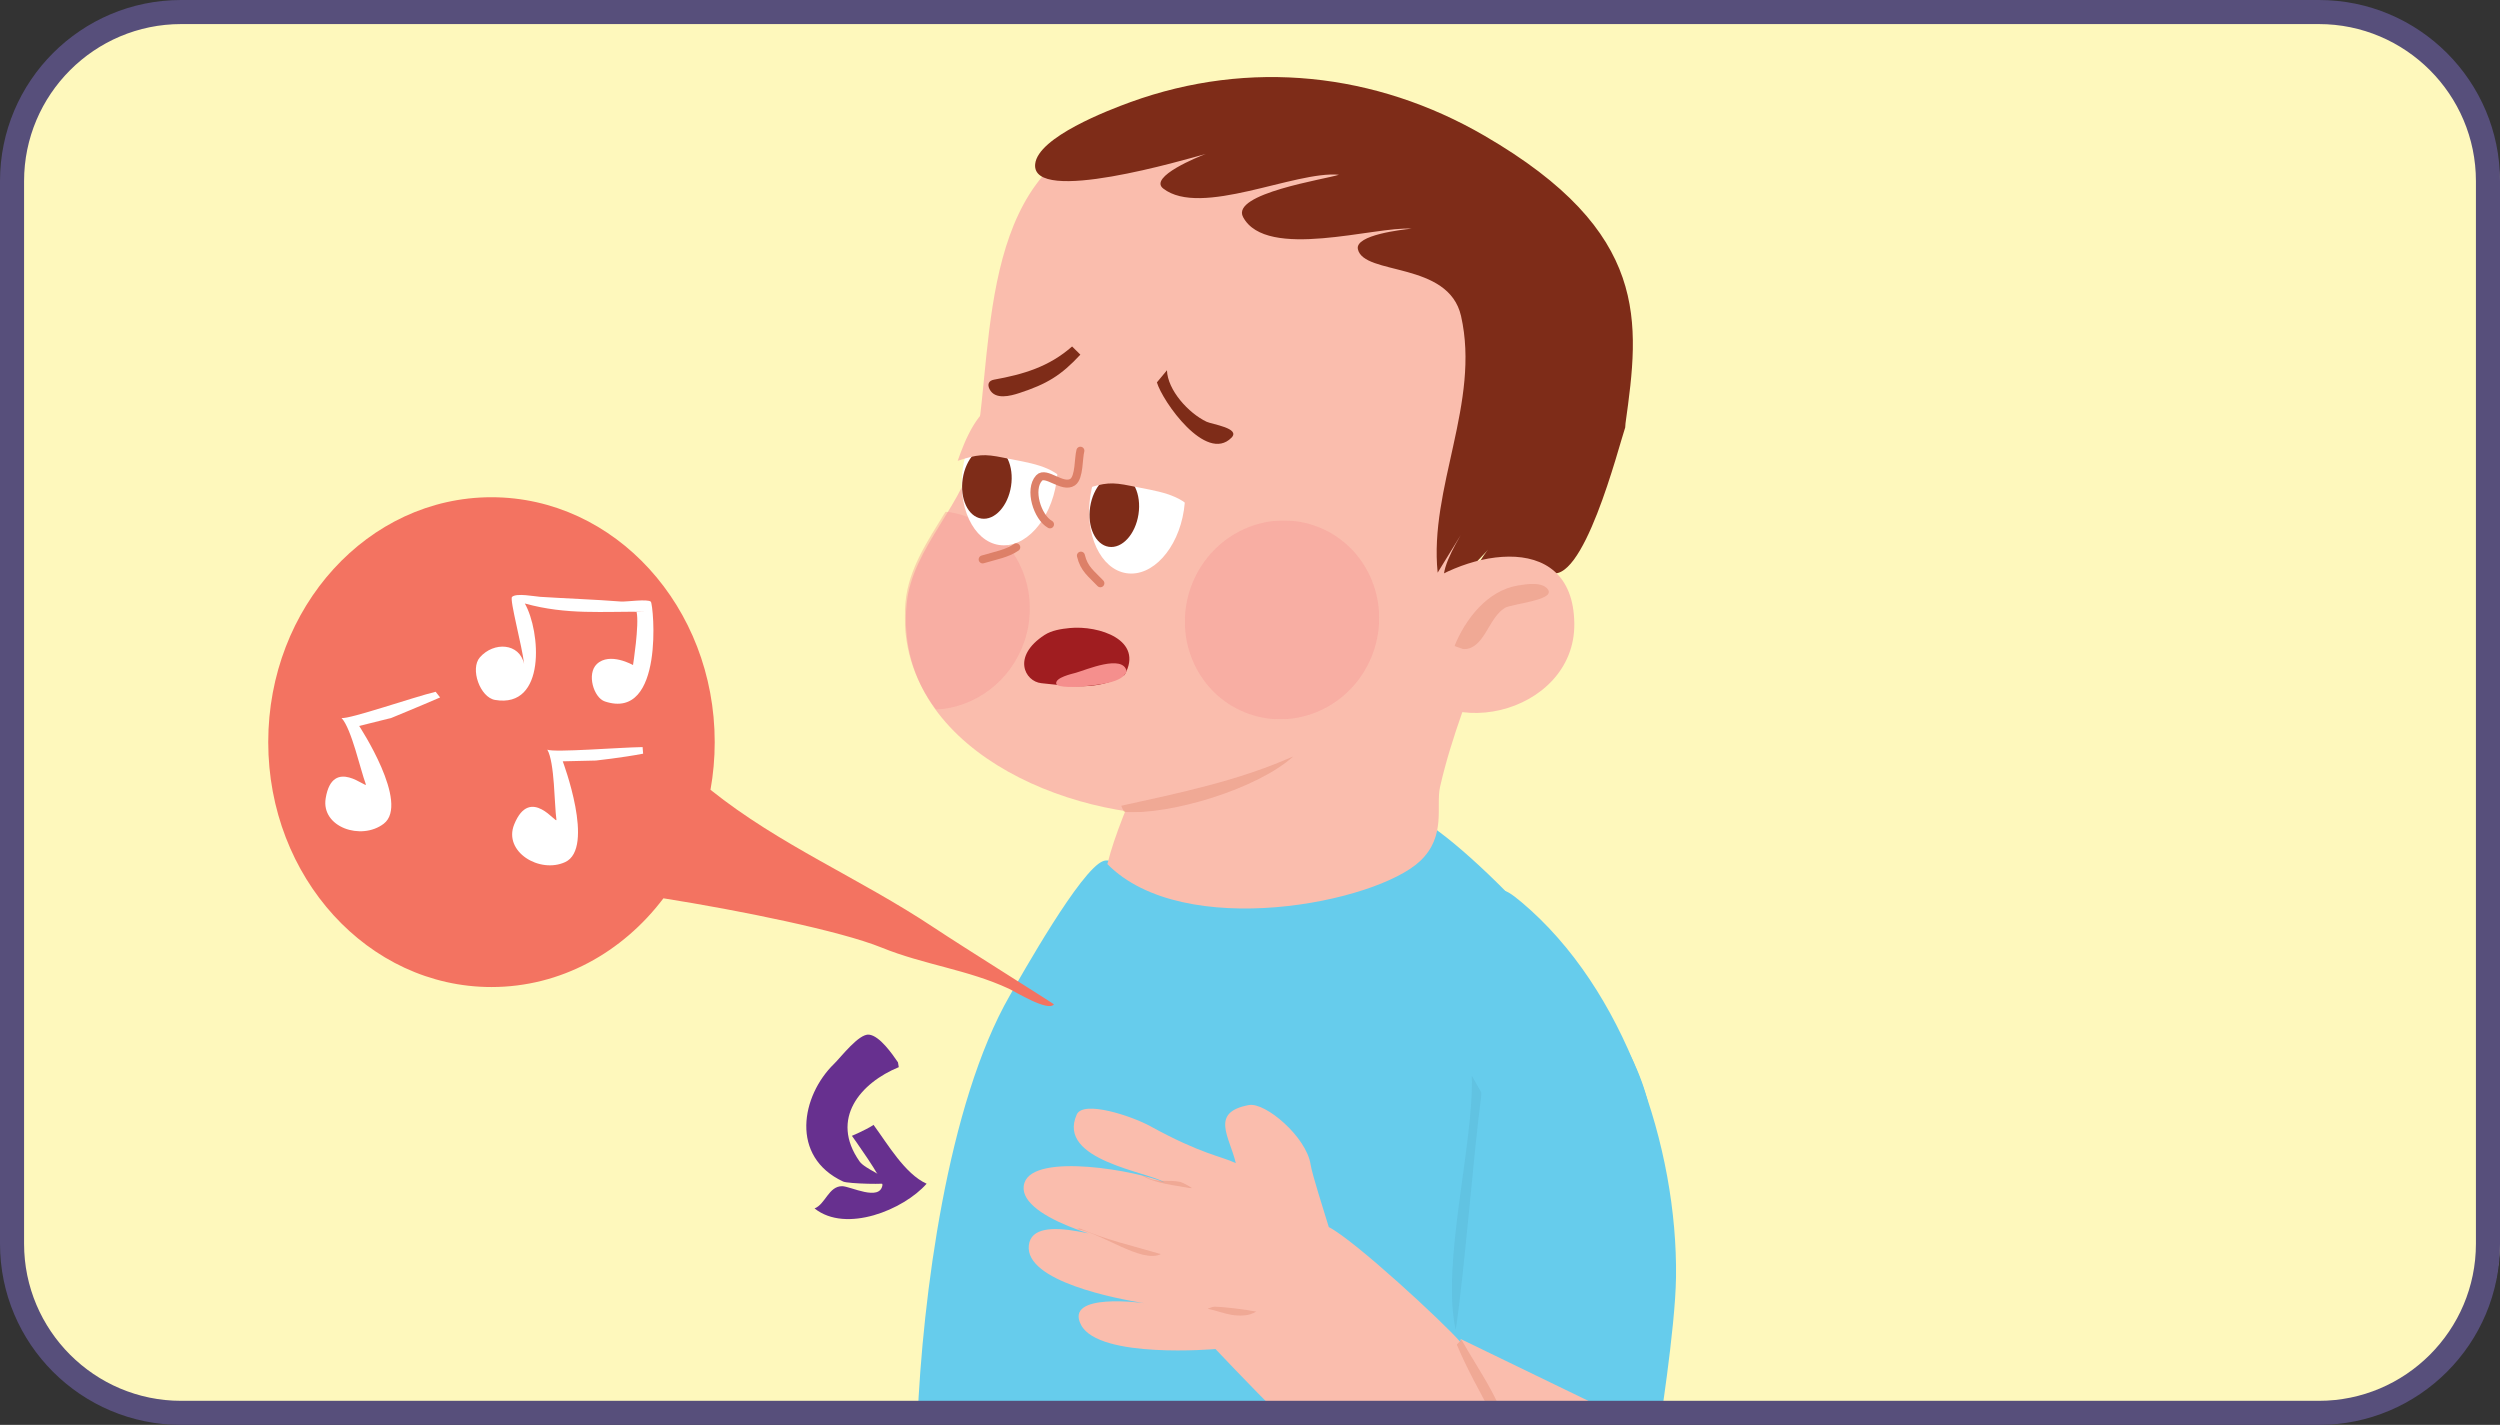 <?xml version="1.0" encoding="UTF-8"?>
<svg id="Layer_2" data-name="Layer 2" xmlns="http://www.w3.org/2000/svg" xmlns:xlink="http://www.w3.org/1999/xlink" viewBox="0 0 156.174 89.012">
  <rect x="0" y="0" width="156.174" height="89.012" fill="#333333" stroke="none"/>
  <defs>
    <style>
      .cls-1 {
        fill: #574f7b;
      }

      .cls-2 {
        fill: #a01d20;
      }

      .cls-3 {
        clip-path: url(#clippath-20);
      }

      .cls-4 {
        clip-path: url(#clippath-11);
      }

      .cls-5 {
        clip-path: url(#clippath-16);
      }

      .cls-6, .cls-7 {
        fill: #fff;
      }

      .cls-8 {
        clip-path: url(#clippath-33);
      }

      .cls-9 {
        clip-path: url(#clippath-32);
      }

      .cls-7, .cls-10, .cls-11, .cls-12 {
        fill-rule: evenodd;
      }

      .cls-13 {
        fill: #66ccec;
      }

      .cls-14 {
        fill: #fabdad;
      }

      .cls-10, .cls-15 {
        fill: #7e2c18;
      }

      .cls-16 {
        clip-path: url(#clippath-2);
      }

      .cls-17 {
        clip-path: url(#clippath-13);
      }

      .cls-18 {
        fill: #dd8068;
      }

      .cls-19 {
        clip-path: url(#clippath-37);
      }

      .cls-20 {
        clip-path: url(#clippath-25);
      }

      .cls-21 {
        clip-path: url(#clippath-15);
      }

      .cls-22 {
        fill: #387c99;
      }

      .cls-23 {
        stroke: #dd8068;
        stroke-linecap: round;
        stroke-linejoin: round;
        stroke-width: .5px;
      }

      .cls-23, .cls-24 {
        fill: none;
      }

      .cls-25 {
        clip-path: url(#clippath-6);
      }

      .cls-26 {
        clip-path: url(#clippath-26);
      }

      .cls-27 {
        clip-path: url(#clippath-7);
      }

      .cls-28 {
        clip-path: url(#clippath-21);
      }

      .cls-29 {
        clip-path: url(#clippath-34);
      }

      .cls-30 {
        clip-path: url(#clippath-1);
      }

      .cls-31 {
        clip-path: url(#clippath-4);
      }

      .cls-32 {
        clip-path: url(#clippath-38);
      }

      .cls-33 {
        clip-path: url(#clippath-36);
      }

      .cls-34 {
        clip-path: url(#clippath-27);
      }

      .cls-35 {
        clip-path: url(#clippath-12);
      }

      .cls-36 {
        clip-path: url(#clippath-24);
      }

      .cls-37 {
        clip-path: url(#clippath-30);
      }

      .cls-38 {
        clip-path: url(#clippath-22);
      }

      .cls-11 {
        fill: #f69795;
      }

      .cls-39 {
        clip-path: url(#clippath-9);
      }

      .cls-40 {
        clip-path: url(#clippath);
      }

      .cls-41 {
        opacity: .34;
      }

      .cls-41, .cls-42, .cls-43 {
        isolation: isolate;
      }

      .cls-44 {
        fill: #f58f8d;
      }

      .cls-45 {
        clip-path: url(#clippath-39);
      }

      .cls-46 {
        clip-path: url(#clippath-19);
      }

      .cls-12 {
        fill: #f37361;
      }

      .cls-47 {
        clip-path: url(#clippath-31);
      }

      .cls-48 {
        clip-path: url(#clippath-3);
      }

      .cls-49 {
        clip-path: url(#clippath-8);
      }

      .cls-42 {
        opacity: .41;
      }

      .cls-50 {
        clip-path: url(#clippath-29);
      }

      .cls-51 {
        clip-path: url(#clippath-18);
      }

      .cls-52 {
        clip-path: url(#clippath-14);
      }

      .cls-53 {
        clip-path: url(#clippath-17);
      }

      .cls-54 {
        fill: #67308f;
      }

      .cls-55 {
        clip-path: url(#clippath-5);
      }

      .cls-56 {
        fill: #fef8bc;
      }

      .cls-43 {
        opacity: .12;
      }

      .cls-57 {
        clip-path: url(#clippath-10);
      }

      .cls-58 {
        clip-path: url(#clippath-23);
      }

      .cls-59 {
        clip-path: url(#clippath-28);
      }

      .cls-60 {
        clip-path: url(#clippath-35);
      }
    </style>
    <clipPath id="clippath">
      <rect class="cls-24" x="6.845" y="2.751" width="144.28" height="85.032"/>
    </clipPath>
    <clipPath id="clippath-1">
      <rect class="cls-24" x="6.845" y="2.751" width="144.28" height="85.032"/>
    </clipPath>
    <clipPath id="clippath-2">
      <rect class="cls-24" x="70.037" y="47.249" width="10.755" height="3.494"/>
    </clipPath>
    <clipPath id="clippath-3">
      <rect class="cls-24" x="69.78" y="46.832" width="11.024" height="4.51"/>
    </clipPath>
    <clipPath id="clippath-4">
      <rect class="cls-24" x="69.78" y="46.832" width="11.024" height="4.009"/>
    </clipPath>
    <clipPath id="clippath-5">
      <rect class="cls-24" x="6.845" y="2.751" width="144.28" height="85.032"/>
    </clipPath>
    <clipPath id="clippath-6">
      <rect class="cls-24" x="90.861" y="36.478" width="5.898" height="4.079"/>
    </clipPath>
    <clipPath id="clippath-7">
      <rect class="cls-24" x="90.826" y="36.309" width="6.514" height="4.51"/>
    </clipPath>
    <clipPath id="clippath-8">
      <rect class="cls-24" x="90.826" y="36.309" width="6.013" height="4.51"/>
    </clipPath>
    <clipPath id="clippath-9">
      <rect class="cls-24" x="6.845" y="2.751" width="144.28" height="85.032"/>
    </clipPath>
    <clipPath id="clippath-10">
      <rect class="cls-24" x="56.521" y="31.959" width="7.815" height="12.371"/>
    </clipPath>
    <clipPath id="clippath-11">
      <rect class="cls-24" x="56.251" y="31.799" width="9.02" height="13.029"/>
    </clipPath>
    <clipPath id="clippath-12">
      <rect class="cls-24" x="56.251" y="31.799" width="8.519" height="13.029"/>
    </clipPath>
    <clipPath id="clippath-13">
      <rect class="cls-24" x="6.845" y="2.751" width="144.28" height="85.032"/>
    </clipPath>
    <clipPath id="clippath-14">
      <rect class="cls-24" x="6.845" y="2.751" width="144.28" height="85.032"/>
    </clipPath>
    <clipPath id="clippath-15">
      <rect class="cls-24" x="74.018" y="32.512" width="12.14" height="12.422"/>
    </clipPath>
    <clipPath id="clippath-16">
      <rect class="cls-24" x="72.787" y="31.298" width="14.532" height="14.532"/>
    </clipPath>
    <clipPath id="clippath-17">
      <rect class="cls-24" x="73.789" y="32.301" width="12.527" height="13.029"/>
    </clipPath>
    <clipPath id="clippath-18">
      <rect class="cls-24" x="6.845" y="2.751" width="144.28" height="85.032"/>
    </clipPath>
    <clipPath id="clippath-19">
      <rect class="cls-24" x="6.845" y="2.751" width="144.28" height="85.032"/>
    </clipPath>
    <clipPath id="clippath-20">
      <rect class="cls-24" x="90.702" y="67.199" width="1.853" height="15.882"/>
    </clipPath>
    <clipPath id="clippath-21">
      <rect class="cls-24" x="89.824" y="66.876" width="3.007" height="16.536"/>
    </clipPath>
    <clipPath id="clippath-22">
      <rect class="cls-24" x="90.325" y="66.876" width="2.505" height="16.536"/>
    </clipPath>
    <clipPath id="clippath-23">
      <rect class="cls-24" x="6.845" y="2.751" width="144.28" height="85.032"/>
    </clipPath>
    <clipPath id="clippath-24">
      <rect class="cls-24" x="6.845" y="2.751" width="144.28" height="85.032"/>
    </clipPath>
    <clipPath id="clippath-25">
      <rect class="cls-24" x="91.005" y="83.697" width="3.332" height="4.087"/>
    </clipPath>
    <clipPath id="clippath-26">
      <rect class="cls-24" x="90.826" y="83.413" width="4.009" height="7.015"/>
    </clipPath>
    <clipPath id="clippath-27">
      <rect class="cls-24" x="90.826" y="83.413" width="4.009" height="4.51"/>
    </clipPath>
    <clipPath id="clippath-28">
      <rect class="cls-24" x="6.845" y="2.751" width="144.28" height="85.032"/>
    </clipPath>
    <clipPath id="clippath-29">
      <rect class="cls-24" x="67.26" y="76.728" width="5.257" height="1.731"/>
    </clipPath>
    <clipPath id="clippath-30">
      <rect class="cls-24" x="66.774" y="76.397" width="6.013" height="3.007"/>
    </clipPath>
    <clipPath id="clippath-31">
      <rect class="cls-24" x="66.774" y="76.397" width="6.013" height="2.505"/>
    </clipPath>
    <clipPath id="clippath-32">
      <rect class="cls-24" x="6.845" y="2.751" width="144.28" height="85.032"/>
    </clipPath>
    <clipPath id="clippath-33">
      <rect class="cls-24" x="71.294" y="73.403" width="3.17" height=".834"/>
    </clipPath>
    <clipPath id="clippath-34">
      <rect class="cls-24" x="71.283" y="73.391" width="3.508" height="1.002"/>
    </clipPath>
    <clipPath id="clippath-35">
      <rect class="cls-24" x="71.283" y="73.391" width="3.508" height="1.002"/>
    </clipPath>
    <clipPath id="clippath-36">
      <rect class="cls-24" x="7.518" y="2.094" width="143.607" height="85.689"/>
    </clipPath>
    <clipPath id="clippath-37">
      <rect class="cls-24" x="75.432" y="81.612" width="3.049" height=".582"/>
    </clipPath>
    <clipPath id="clippath-38">
      <rect class="cls-24" x="75.411" y="81.311" width="3.265" height="1.415"/>
    </clipPath>
    <clipPath id="clippath-39">
      <rect class="cls-24" x="75.411" y="81.311" width="3.265" height=".943"/>
    </clipPath>
  </defs>
  <g id="Layer_1-2" data-name="Layer 1">
    <path class="cls-56" d="m156.163,77.518c0,6.172-4.88,11.175-10.899,11.175H11.449c-6.019,0-10.899-5.003-10.899-11.175V11.746C.551,5.575,5.43.571,11.449.571h133.816c6.019,0,10.899,5.003,10.899,11.175v65.772Z"/>
    <g>
      <g>
        <g class="cls-40">
          <path class="cls-13" d="m57.312,88.745c.321-7.687,1.873-19.782,5.769-26.552.718-1.248,4.456-7.916,5.841-8.404.895-.316,1.949,1.506,2.815,1.763,2.124.631,5.22.902,7.343.167,3.598-1.245,5.921-3.272,9.184-4.603,1.135-.463,13.136,10.556,14.705,17.865.252,1.174,1.634,19.131.567,19.802-1.792,1.129-26.006,1.687-34.384.94-4.048-.361-7.828-.762-11.742-1.46"/>
          <path class="cls-14" d="m70.286,7.904c-9.128,2.216-8.186,13.105-9.31,19.951-.594,3.616-4.002,6.27-4.342,9.894-.839,8.946,10.09,13.493,17.59,13.145,16.325-.755,23.639-26.93,14.084-38.268-2.413-2.864-6.399-3.622-9.837-4.646-2.848-.848-5.219-.986-8.102-.522"/>
          <path class="cls-15" d="m101.526,26.703c-.398,1.156-2.667,10.183-4.809,9.017-1.711.665-3.137,1.155-5.024,1.239.311-1.455,1.184-2.709,2.271-3.725-.406.413-3.118,3.6-3.569,3.281-.696-.492.595-2.626.86-3.095l-1.445,2.353c-.542-5.273,2.681-10.645,1.461-16.03-.78-3.439-6.083-2.518-6.445-4.179-.194-.891,2.797-1.224,3.351-1.278-2.247-.166-9.065,2.004-10.522-.726-.785-1.471,5.15-2.363,5.99-2.644-2.745-.257-8.631,2.685-10.979.861-.933-.725,2.226-2.003,2.666-2.162-1.192.319-10.933,3.228-10.665.631.173-1.678,4.576-3.368,5.953-3.867,7.448-2.702,15.316-1.847,22.11,2.097,10.396,6.035,9.698,11.636,8.815,17.969"/>
          <path class="cls-14" d="m88.034,37.279c2.91-2.73,10.249-4.516,10.313,1.686.059,5.675-8.654,7.851-11.157,2.536"/>
          <path class="cls-14" d="m92.917,40.084c-1.036,3.05-2.239,5.907-2.957,9.072-.273,1.204.405,3.059-1.235,4.623-2.751,2.623-14.791,5.028-19.548.199.945-3.81,3.583-7.834,3.39-11.772,7.053.803,13.574-1.053,20.366-1.981"/>
        </g>
        <g class="cls-30">
          <g class="cls-16">
            <g class="cls-41">
              <g class="cls-48">
                <g class="cls-31">
                  <path class="cls-18" d="m70.037,50.337c3.613-.795,7.373-1.571,10.755-3.088-2.209,2.018-7.633,3.668-10.566,3.479"/>
                </g>
              </g>
            </g>
          </g>
        </g>
        <g class="cls-55">
          <g class="cls-25">
            <g class="cls-41">
              <g class="cls-27">
                <g class="cls-49">
                  <path class="cls-18" d="m90.861,40.357c.684-1.687,2.054-3.46,3.952-3.78.509-.086,1.582-.266,1.909.281.385.646-2.308.865-2.717,1.119-1.059.656-1.252,2.549-2.569,2.581"/>
                </g>
              </g>
            </g>
          </g>
        </g>
        <g class="cls-39">
          <g class="cls-57">
            <g class="cls-42">
              <g class="cls-4">
                <g class="cls-35">
                  <path class="cls-11" d="m59.074,31.958c-1.105,1.808-2.313,3.569-2.508,5.65-.246,2.623.519,4.867,1.913,6.721,2.408-.132,4.635-1.735,5.499-4.214,1.131-3.248-.51-6.772-3.665-7.87-.41-.143-.825-.238-1.24-.288Z"/>
                </g>
              </g>
            </g>
          </g>
        </g>
        <g class="cls-17">
          <path class="cls-7" d="m71.701,27.05c1.614.246,2.625,2.405,2.256,4.823-.368,2.418-1.974,4.179-3.588,3.934-1.615-.246-2.625-2.405-2.257-4.823.368-2.418,1.974-4.179,3.589-3.934Z"/>
          <path class="cls-10" d="m69.955,29.636c.834.127,1.356,1.242,1.166,2.491-.19,1.249-1.02,2.159-1.854,2.032-.834-.127-1.356-1.242-1.166-2.491.19-1.249,1.02-2.159,1.854-2.032Z"/>
          <path class="cls-14" d="m74.627,31.971c-.916-1.146-2.338-1.279-3.996-1.619-1.198-.246-1.611-.207-2.846.199.453-1.301,1.239-3.276,2.689-3.792,2.586-.921,4.742,2.668,4.234,5.213"/>
          <path class="cls-7" d="m63.741,25.287c1.614.246,2.625,2.405,2.257,4.823-.368,2.418-1.975,4.179-3.589,3.934-1.614-.246-2.625-2.405-2.257-4.823.368-2.418,1.975-4.179,3.589-3.934Z"/>
          <path class="cls-10" d="m61.995,27.872c.834.127,1.356,1.242,1.166,2.491s-1.02,2.159-1.854,2.032c-.834-.127-1.356-1.242-1.166-2.491.19-1.249,1.02-2.159,1.854-2.032Z"/>
          <path class="cls-14" d="m66.668,30.208c-.915-1.146-2.338-1.279-3.996-1.619-1.197-.246-1.611-.207-2.845.199.454-1.301,1.238-3.276,2.689-3.792,2.587-.921,4.742,2.668,4.234,5.213"/>
          <path class="cls-23" d="m67.491,28.155c-.128.466-.056,1.667-.481,1.96-.626.431-1.673-.716-2.099-.251-.655.711-.111,2.446.682,2.893"/>
          <path class="cls-23" d="m67.524,34.711c.199.845.649,1.12,1.216,1.725"/>
          <path class="cls-23" d="m63.486,34.188c-.562.397-1.329.525-2.1.758"/>
        </g>
        <g class="cls-52">
          <g class="cls-21">
            <g class="cls-42">
              <g class="cls-5">
                <g class="cls-53">
                  <path class="cls-11" d="m82.135,32.841c3.155,1.099,4.795,4.622,3.665,7.871-1.131,3.249-4.606,4.992-7.761,3.893-3.154-1.098-4.795-4.622-3.664-7.871,1.131-3.248,4.606-4.991,7.76-3.893Z"/>
                </g>
              </g>
            </g>
          </g>
        </g>
        <g class="cls-51">
          <path class="cls-2" d="m70.249,42.17c1.246-2.203-1.624-3.112-3.419-2.937-.53.052-1.126.142-1.575.433-2.063,1.336-1.238,2.907-.204,3.013,1.749.177,3.546.487,5.11-.48"/>
          <path class="cls-23" d="m92.86,86.128c.865,1.994,1.67,2.984,2.157,4.048"/>
          <path class="cls-44" d="m70.378,41.922c-.24-1.07-2.538-.07-3.17.106-.249.069-1.287.296-1.227.677.045.28,1.346.206,1.554.185,1.32-.131,2.574-.267,2.839-.932"/>
          <path class="cls-14" d="m92.798,77.173c-.231,3.147-.958,3.089-1.577,6.649-1.055-1.212-6.583-6.335-8.212-7.168-.318-1.044-1.047-3.314-1.135-3.902-.257-1.726-2.826-3.911-3.856-3.72-2.45.453-1.211,1.969-.817,3.629-.953-.454-2.132-.545-5.353-2.314-1.152-.632-4.174-1.633-4.583-.726-1.299,2.888,4.57,3.587,5.496,4.257-1.666-.731-8.127-1.898-8.762.007-.712,2.134,5.594,3.772,7.163,3.913-1.356-.12-6.625-2.224-6.891-.012-.272,2.269,5.541,3.356,7.2,3.622,0,0-5.038-.707-3.933,1.369,1.134,2.132,8.393,1.497,8.393,1.497,0,0,7.732,8.233,11.217,10.715,1.198.853,6.172,6.066,9.071,5.595,6.682-1.086,7.28-14.628,7.279-20.967-1.453.078-2.567-.63-3.958-1.03-2.537-.731-4.013-.926-6.635-1.251"/>
          <path class="cls-13" d="m92.364,63.375c.524,4.763-.983,9.683-1.337,14.431-.088,1.176.062,5.764.062,5.764l12.508,6.059s1.061-6.609,1.103-9.841c.107-8.113-3.19-18.001-9.654-23.433-2.668-2.242-.322,1.125-2.683,5.771"/>
        </g>
        <g class="cls-46">
          <g class="cls-3">
            <g class="cls-43">
              <g class="cls-28">
                <g class="cls-38">
                  <path class="cls-22" d="m92.554,68.276c-.538,4.086-1.022,10.728-1.613,14.806-.931-4.081,1.156-11.758,1-15.882"/>
                </g>
              </g>
            </g>
          </g>
        </g>
        <g class="cls-58">
          <path class="cls-54" d="m56.096,66.364c-.35-.513-1.141-1.659-1.81-1.731-.636-.068-1.749,1.404-2.176,1.819-2.054,1.994-2.775,5.802.561,7.359.297.139,2.881.205,2.832.069-.147-.411-1.473-.852-1.807-1.326-1.881-2.674.078-4.915,2.45-5.889"/>
          <path class="cls-54" d="m54.566,70.265c.882,1.197,1.966,3.073,3.319,3.681-1.422,1.619-5.033,3.117-7,1.544.676-.26.881-1.396,1.727-1.389.515.005,2.336.964,2.513-.057.062-.355-1.906-3.089-1.906-3.089,0,0,.789-.329,1.314-.657"/>
        </g>
        <g class="cls-36">
          <g class="cls-20">
            <g class="cls-41">
              <g class="cls-26">
                <g class="cls-34">
                  <path class="cls-18" d="m91.301,83.697c1.043,1.876,2.901,4.379,3.036,6.566-.517-.383-.799-1.263-1.094-1.823-.766-1.454-1.609-2.928-2.238-4.447"/>
                </g>
              </g>
            </g>
          </g>
        </g>
        <g class="cls-59">
          <g class="cls-50">
            <g class="cls-41">
              <g class="cls-37">
                <g class="cls-47">
                  <path class="cls-18" d="m67.431,76.729c1.721.748,3.288,1.081,5.086,1.614-1.174.611-3.781-1.362-5.257-1.565"/>
                </g>
              </g>
            </g>
          </g>
        </g>
        <g class="cls-9">
          <g class="cls-8">
            <g class="cls-41">
              <g class="cls-29">
                <g class="cls-60">
                  <path class="cls-18" d="m71.612,73.526c.661.389,1.362.151,2.116.306.144.03.919.447.695.403-.971-.19-2.293-.285-3.129-.831"/>
                </g>
              </g>
            </g>
          </g>
        </g>
        <g class="cls-33">
          <g class="cls-19">
            <g class="cls-41">
              <g class="cls-32">
                <g class="cls-45">
                  <path class="cls-18" d="m75.864,81.612c.826.065,1.809.172,2.617.322-1.007.574-1.997.054-3.049-.184"/>
                </g>
              </g>
            </g>
          </g>
        </g>
        <path class="cls-15" d="m66.973,21.644c-1.442,1.273-3.049,1.743-4.877,2.073-.33.06-.433.286-.281.591.343.688,1.303.429,1.867.244,1.703-.558,2.601-1.092,3.808-2.398"/>
        <path class="cls-15" d="m72.899,23.13c.039,1.238,1.344,2.68,2.475,3.216.349.165,2.141.403,1.555.997-1.586,1.61-4.312-2.276-4.658-3.456"/>
        <path class="cls-12" d="m44.384,49.338c.173-.963.264-1.958.264-2.977,0-8.45-6.244-15.299-13.946-15.299-7.702,0-13.945,6.849-13.945,15.299,0,8.449,6.244,15.299,13.945,15.299,4.322,0,8.184-2.157,10.742-5.543,4.755.755,11.057,2.032,13.635,3.08,2.637,1.071,5.385,1.377,7.948,2.569.387.18,2.451,1.457,2.81.975.019-.026-5.664-3.578-7.495-4.795-4.689-3.116-9.597-5.12-13.959-8.609Z"/>
        <path class="cls-6" d="m40.307,38.219c-2.665-.036-4.887.21-7.521-.519.981,1.721,1.355,6.573-1.861,6.025-.939-.16-1.571-1.946-.948-2.659.871-.995,2.482-.907,2.766.422-.12-1.099-.919-4.035-.758-4.197.261-.263,1.413-.029,1.761-.007,1.684.109,3.364.162,5.051.294.318.025,1.686-.18,1.861.013.168.185.865,7.469-2.871,6.229-.701-.233-1.149-1.723-.503-2.337.807-.767,2.26.063,2.26.063,0,0,.4-2.534.224-3.315"/>
        <path class="cls-6" d="m27.494,43.569c-1.242.54-3.049,1.281-3.049,1.281l-2.007.501s3.188,4.846,1.53,6.11c-1.399,1.067-3.917.216-3.623-1.59.434-2.662,2.646-.515,2.506-.885-.331-.874-.891-3.465-1.514-4.131.502.078,4.467-1.299,5.878-1.64"/>
        <path class="cls-6" d="m40.176,47.082c-1.33.254-2.953.429-2.953.429l-2.068.048s2.043,5.429.148,6.297c-1.599.733-3.869-.651-3.184-2.348,1.009-2.502,2.695.08,2.639-.312-.13-.926-.106-3.576-.567-4.363.472.186,4.5-.141,5.951-.163"/>
      </g>
      <path class="cls-1" d="m144.858,1.504c5.41,0,9.812,4.402,9.812,9.812v66.381c0,5.41-4.402,9.812-9.812,9.812H11.316c-5.41,0-9.812-4.402-9.812-9.812V11.316C1.504,5.906,5.905,1.504,11.316,1.504h133.543m0-1.504H11.316C5.066,0,0,5.066,0,11.316v66.381c0,6.25,5.066,11.316,11.316,11.316h133.543c6.249,0,11.316-5.066,11.316-11.316V11.316c0-6.25-5.066-11.316-11.316-11.316h0Z"/>
    </g>
  </g>
</svg>
